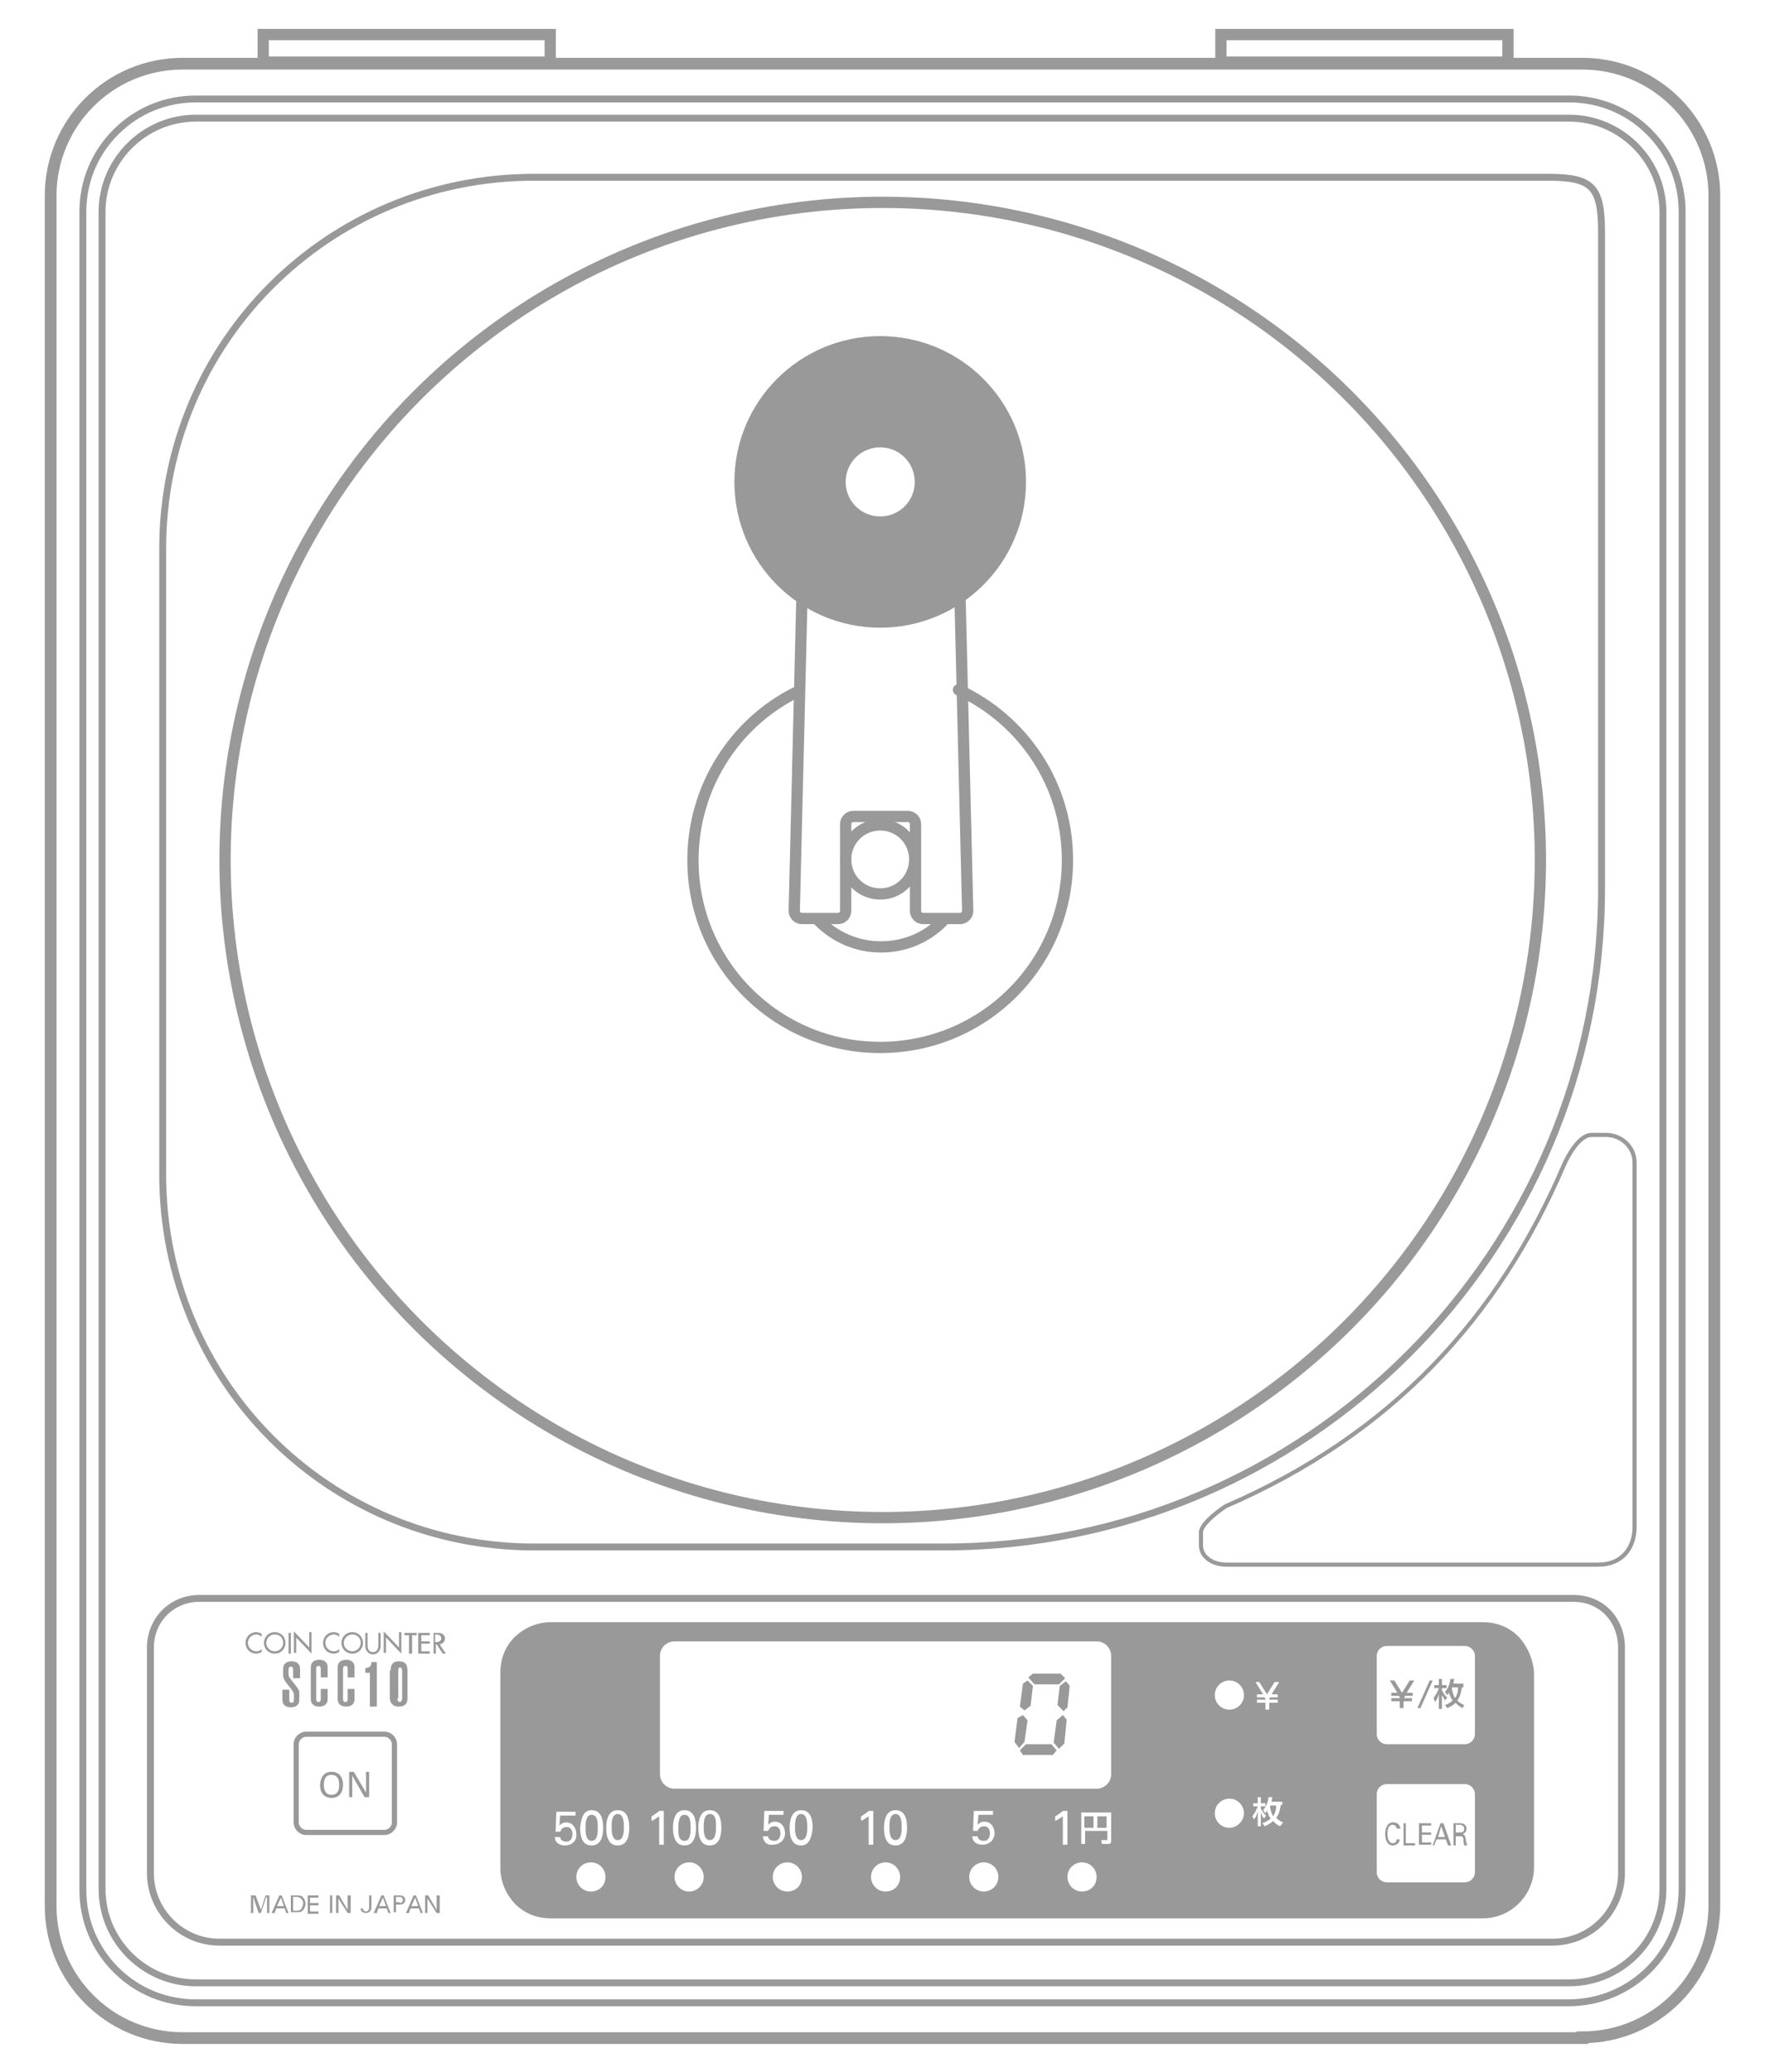<?xml version="1.0" encoding="utf-8"?>
<!-- Generator: Adobe Illustrator 27.9.6, SVG Export Plug-In . SVG Version: 9.03 Build 54986)  -->
<svg version="1.1" id="レイヤー_1" xmlns="http://www.w3.org/2000/svg" xmlns:xlink="http://www.w3.org/1999/xlink" x="0px"
	 y="0px" viewBox="0 0 230 270" style="enable-background:new 0 0 230 270;" xml:space="preserve">
<style type="text/css">
	.st0{fill:none;stroke:#999999;stroke-width:1.47;stroke-linecap:round;}
	.st1{fill:none;stroke:#999999;stroke-width:1.53;}
	.st2{fill:none;stroke:#999999;stroke-width:0.9;stroke-linecap:round;}
	.st3{fill:#999999;}
	.st4{fill:none;stroke:#999999;stroke-width:0.54;}
	.st5{fill:none;stroke:#999999;stroke-width:0.9;}
	.st6{fill:none;stroke:#999999;stroke-width:0.677;}
	.st7{fill:none;}
</style>
<rect x="34.3" y="4.5" class="st0" width="37.4" height="3.6"/>
<rect x="159.1" y="4.5" class="st0" width="37.4" height="3.6"/>
<path class="st1" d="M206.2,265.5c9.5,0,17.2-7.7,17.2-17.2V25.5c0-9.5-7.7-17.2-17.2-17.2H23.8C14.3,8.3,6.6,16,6.6,25.5v222.9
	c0,9.5,7.7,17.2,17.2,17.2H206.2z"/>
<path class="st2" d="M69.6,201.6c-26.9,0-48.4-21.7-48.4-48.5c0-32.8,0-79.2,0-81.6c0-26.8,21.5-48.4,48.4-48.4
	c5.1,0,132.1,0,132.1,0c5.8,0,7,1.2,7,7.2v85.5c0,47.3-38.5,85.8-85.7,85.8C123,201.6,78.1,201.6,69.6,201.6z"/>
<path class="st2" d="M25.5,261c-3.9,0-7.6-1.5-10.4-4.3c-2.8-2.8-4.3-6.5-4.3-10.4V27.6c0-3.9,1.5-7.6,4.3-10.4
	c2.8-2.8,6.5-4.3,10.4-4.3h179c3.9,0,7.6,1.5,10.4,4.3c2.8,2.8,4.3,6.5,4.3,10.4v218.6c0,8.2-6.6,14.8-14.8,14.8H25.5z"/>
<path class="st2" d="M204.5,258.4c6.7,0,12.2-5.5,12.2-12.2V27.6c0-6.7-5.5-12.2-12.2-12.2h-179c-6.7,0-12.2,5.5-12.2,12.2v218.6
	c0,6.7,5.5,12.2,12.2,12.2H204.5z"/>
<ellipse transform="matrix(8.592504e-03 -1 1 8.592504e-03 1.94 226.109)" class="st0" cx="115" cy="112.1" rx="85.7" ry="85.7"/>
<path class="st0" d="M114.7,107.5c-2.5,0-4.5,2-4.5,4.5c0,2.5,2,4.5,4.5,4.5c2.5,0,4.5-2,4.5-4.5
	C119.2,109.5,117.2,107.5,114.7,107.5z"/>
<path class="st0" d="M103.6,90.3c-7.9,4-13.3,12.3-13.3,21.8c0,13.5,10.9,24.4,24.4,24.4c13.5,0,24.4-10.9,24.4-24.4
	c0-9.9-5.8-18.3-14.2-22.2"/>
<path class="st0" d="M106.7,120c2.1,2.1,4.9,3.4,8.1,3.4c3.1,0,5.9-1.2,8-3.3"/>
<path class="st0" d="M105.7,68.7c-0.5,0-1,0.4-1,1l-1.2,49c0,0.5,0.4,1,1,1h4.7c0.5,0,1-0.4,1-1v-11.3c0-0.5,0.4-1,1-1h7.1
	c0.5,0,1,0.4,1,1l0,11.3c0,0.5,0.4,1,1,1h4.8c0.5,0,1-0.4,1-1l-1.2-49c0-0.5-0.5-1-1-1H105.7z"/>
<path class="st3" d="M114.7,43.8c-10.5,0-19,8.5-19,19c0,10.5,8.5,19,19,19s19-8.5,19-19C133.7,52.3,125.2,43.8,114.7,43.8z
	 M114.7,67.3c-2.5,0-4.5-2-4.5-4.5c0-2.5,2-4.5,4.5-4.5c2.5,0,4.5,2,4.5,4.5C119.2,65.3,117.2,67.3,114.7,67.3z"/>
<path class="st4" d="M159.8,203.9c-1.9,0-3.3-1.1-3.3-2.5c0,0,0-0.5,0-1.7c0-1.3,3.2-3.4,3.2-3.4c21.7-9.4,35.6-24.6,44.1-44.5
	c0.4-0.9,1.9-3.9,3.6-3.9c1,0,1.9,0,1.9,0c1.9,0,3.7,1.5,3.7,3.6v47.5c0,2.7-1.6,4.9-4.7,4.9H159.8z"/>
<path class="st5" d="M202.3,253.1c4.9,0,9-4,9-9v-29.4c0-3.4-2.4-6.4-6.3-6.4h-179c-3.7,0-6.4,2.9-6.4,6.4v29.4c0,4.9,4,9,9,9H202.3
	z"/>
<path class="st6" d="M50.1,238.8c0.7,0,1.3-0.6,1.3-1.3v-10.2c0-0.7-0.6-1.3-1.3-1.3H39.9c-0.7,0-1.3,0.6-1.3,1.3v10.2
	c0,0.7,0.6,1.3,1.3,1.3H50.1z"/>
<g>
	<path class="st3" d="M43.2,230.9c1,0,1.5,0.7,1.5,1.7c0,1-0.5,1.7-1.5,1.7c-1,0-1.5-0.7-1.5-1.7C41.8,231.6,42.2,230.9,43.2,230.9z
		 M43.2,233.9c0.8,0,1-0.6,1-1.3c0-0.7-0.2-1.3-1-1.3c-0.8,0-1,0.6-1,1.3C42.2,233.2,42.4,233.9,43.2,233.9z"/>
	<path class="st3" d="M48.1,230.9v3.3h-0.6l-1.6-2.8h0v2.8h-0.4v-3.3h0.6l1.6,2.7h0v-2.7H48.1z"/>
</g>
<g>
	<path class="st3" d="M182,238.3c0-0.3-0.3-0.5-0.5-0.5c-0.6,0-0.7,0.7-0.7,1.2c0,0.6,0.2,1.2,0.7,1.2c0.3,0,0.5-0.2,0.5-0.5h0.4
		c0,0.5-0.5,0.8-0.9,0.8c-0.7,0-1-0.7-1-1.5c0-0.7,0.3-1.6,1.1-1.5c0.5,0,0.8,0.3,0.9,0.8H182z"/>
	<path class="st3" d="M184.9,240.5v-2.9h1.6v0.3h-1.2v0.9h1.2v0.3h-1.2v1h1.2v0.3H184.9z"/>
	<path class="st3" d="M182.9,240.5v-2.9l0.3,0v2.6h1.2v0.3H182.9z"/>
	<path class="st3" d="M186.7,240.5l1-2.9h0.4l1,2.9h-0.4l-0.3-0.8h-1.2l-0.3,0.8H186.7z M187.4,239.4h0.9l-0.5-1.4L187.4,239.4z"/>
	<path class="st3" d="M189.7,239.2v1.3h-0.3v-2.9h0.9c0.4,0,0.8,0.2,0.8,0.7c0,0.4-0.2,0.6-0.5,0.7v0c0.3,0.1,0.3,0.3,0.4,0.6
		c0,0.3,0.1,0.6,0.2,0.9h-0.4c0-0.2-0.1-0.4-0.1-0.5c0-0.3,0-0.5-0.1-0.6c-0.1-0.1-0.2-0.1-0.4-0.1H189.7z M189.7,238.8h0.6
		c0.4,0,0.5-0.2,0.5-0.5c0-0.2-0.1-0.4-0.5-0.5h-0.6V238.8z"/>
</g>
<g>
	<path class="st3" d="M34.7,247.2L34.7,247.2l-0.7,2.1h-0.3l-0.7-2.1h0v2.1h-0.3V247h0.6l0.7,1.9h0l0.6-1.9h0.5v2.3h-0.3V247.2z"/>
	<path class="st3" d="M35.4,249.3l1-2.3h0.3l0.9,2.3h-0.3l-0.2-0.6h-1.1l-0.2,0.6H35.4z M36.1,248.4h0.9l-0.4-1.1L36.1,248.4z"/>
	<path class="st3" d="M37.9,247h0.8c0.2,0,0.4,0,0.6,0.1c0.3,0.2,0.5,0.6,0.5,1c0,0.4-0.2,0.8-0.5,1c-0.2,0.1-0.4,0.1-0.6,0.1h-0.8
		V247z M38.2,249h0.5c0.3,0,0.5-0.1,0.6-0.3c0.1-0.2,0.2-0.4,0.2-0.6c0-0.2,0-0.4-0.2-0.6c-0.1-0.1-0.3-0.3-0.6-0.3h-0.5V249z"/>
	<path class="st3" d="M40.1,249.3V247h1.4v0.3h-1.1v0.7h1.1v0.3h-1.1v0.8h1.1v0.3H40.1z"/>
	<path class="st3" d="M43,249.3V247h0.3v2.3H43z"/>
	<path class="st3" d="M45.7,247v2.3h-0.4l-1.2-1.9h0v1.9h-0.3V247h0.4l1.1,1.9h0V247H45.7z"/>
	<path class="st3" d="M48.4,248.6c0,0.4-0.3,0.7-0.7,0.7c-0.4,0-0.7-0.2-0.7-0.6h0.3c0,0.3,0.2,0.4,0.4,0.4c0.2,0,0.3-0.1,0.4-0.4
		l0-1.7h0.3V248.6z"/>
	<path class="st3" d="M48.7,249.3l1-2.3H50l0.9,2.3h-0.3l-0.2-0.6h-1.1l-0.2,0.6H48.7z M49.4,248.4h0.9l-0.4-1.1L49.4,248.4z"/>
	<path class="st3" d="M51.3,247H52c0.4,0,0.8,0.1,0.8,0.6c0,0.5-0.4,0.6-0.8,0.6h-0.4v1h-0.3V247z M52.1,248c0,0,0.4,0,0.4-0.4
		c0-0.4-0.4-0.4-0.4-0.4h-0.5v0.7H52.1z"/>
	<path class="st3" d="M52.9,249.3l1-2.3h0.3l0.9,2.3h-0.3l-0.2-0.6h-1.1l-0.2,0.6H52.9z M53.6,248.4h0.9l-0.4-1.1L53.6,248.4z"/>
	<path class="st3" d="M57.3,247v2.3h-0.4l-1.2-1.9h0v1.9h-0.3V247h0.4l1.1,1.9h0V247H57.3z"/>
	<path class="st3" d="M34.1,213.3c-0.2-0.2-0.5-0.3-0.7-0.3c-0.6,0-1.1,0.5-1.1,1.1c0,0.6,0.5,1.1,1.1,1.1c0.3,0,0.5-0.1,0.7-0.3
		v0.4c-0.2,0.1-0.5,0.2-0.7,0.2c-0.8,0-1.4-0.6-1.4-1.4c0-0.8,0.6-1.4,1.4-1.4c0.2,0,0.5,0.1,0.7,0.2V213.3z"/>
	<path class="st3" d="M37.2,214.1c0,0.8-0.6,1.4-1.4,1.4c-0.8,0-1.4-0.6-1.4-1.4c0-0.8,0.6-1.4,1.4-1.4S37.2,213.3,37.2,214.1z
		 M36.9,214.1c0-0.6-0.4-1.1-1.1-1.1c-0.6,0-1.1,0.5-1.1,1.1c0,0.6,0.5,1.1,1.1,1.1C36.4,215.2,36.9,214.7,36.9,214.1z"/>
	<path class="st3" d="M37.9,215.5h-0.3v-2.7h0.3V215.5z"/>
	<path class="st3" d="M38.3,212.6l2,2.1v-2h0.3v2.8l-2-2.1v2h-0.3V212.6z"/>
	<path class="st3" d="M44.2,213.3c-0.2-0.2-0.5-0.3-0.7-0.3c-0.6,0-1.1,0.5-1.1,1.1c0,0.6,0.5,1.1,1.1,1.1c0.3,0,0.5-0.1,0.7-0.3
		v0.4c-0.2,0.1-0.5,0.2-0.7,0.2c-0.8,0-1.4-0.6-1.4-1.4c0-0.8,0.6-1.4,1.4-1.4c0.2,0,0.5,0.1,0.7,0.2V213.3z"/>
	<path class="st3" d="M47.3,214.1c0,0.8-0.6,1.4-1.4,1.4c-0.8,0-1.4-0.6-1.4-1.4c0-0.8,0.6-1.4,1.4-1.4
		C46.7,212.7,47.3,213.3,47.3,214.1z M47,214.1c0-0.6-0.4-1.1-1.1-1.1c-0.6,0-1.1,0.5-1.1,1.1c0,0.6,0.5,1.1,1.1,1.1
		C46.5,215.2,47,214.7,47,214.1z"/>
	<path class="st3" d="M47.9,212.8v1.6c0,0.4,0.1,0.9,0.7,0.9c0.5,0,0.7-0.4,0.7-0.9v-1.6h0.3v1.7c0,0.6-0.4,1.1-1,1.1s-1-0.5-1-1.1
		v-1.7H47.9z"/>
	<path class="st3" d="M50,212.6l2,2.1v-2h0.3v2.8l-2-2.1v2H50V212.6z"/>
	<path class="st3" d="M53.6,215.5h-0.3v-2.4h-0.6v-0.3h1.6v0.3h-0.6V215.5z"/>
	<path class="st3" d="M54.5,212.8H56v0.3h-1.1v0.8H56v0.3h-1.1v1H56v0.3h-1.5V212.8z"/>
	<path class="st3" d="M58.1,215.5h-0.4l-0.8-1.2h-0.1v1.2h-0.3v-2.7h0.4c0.2,0,0.5,0,0.7,0.1c0.2,0.1,0.4,0.4,0.4,0.6
		c0,0.4-0.3,0.7-0.7,0.8L58.1,215.5z M56.7,214h0.1c0.3,0,0.7-0.1,0.7-0.5c0-0.4-0.4-0.5-0.7-0.5h-0.1V214z"/>
	<path class="st3" d="M37.7,221.5c0,0.3,0.1,0.4,0.3,0.4c0.2,0,0.3-0.1,0.3-0.4v-0.6c0-0.8-1.4-1.6-1.4-2.6v-0.8c0-0.8,0.6-1,1.1-1
		c0.5,0,1.1,0.2,1.1,1v1.2h-0.9v-1.1c0-0.3-0.1-0.4-0.3-0.4c-0.2,0-0.3,0.1-0.3,0.4v0.7c0,0.4,1.4,1.7,1.4,2.2v1c0,0.8-0.6,1-1.1,1
		c-0.5,0-1.1-0.2-1.1-1v-1.3h0.9V221.5z"/>
	<path class="st3" d="M41.8,218.7v-1.2c0-0.3-0.1-0.4-0.3-0.4c-0.2,0-0.3,0.1-0.3,0.4v3.9c0,0.3,0.1,0.4,0.3,0.4
		c0.2,0,0.3-0.1,0.3-0.4v-1.3h0.9v1.3c0,0.8-0.6,1-1.1,1c-0.5,0-1.1-0.2-1.1-1v-4.1c0-0.8,0.6-1,1.1-1c0.5,0,1.1,0.2,1.1,1v1.3H41.8
		z"/>
	<path class="st3" d="M45.3,218.7v-1.2c0-0.3-0.1-0.4-0.3-0.4c-0.2,0-0.3,0.1-0.3,0.4v3.9c0,0.3,0.1,0.4,0.3,0.4
		c0.2,0,0.3-0.1,0.3-0.4v-1.3h0.9v1.3c0,0.8-0.6,1-1.1,1c-0.5,0-1.1-0.2-1.1-1v-4.1c0-0.8,0.6-1,1.1-1c0.5,0,1.1,0.2,1.1,1v1.3H45.3
		z"/>
	<path class="st3" d="M47.6,217.4c0.5-0.1,0.8-0.2,0.8-0.8h0.7v5.8h-0.9V218h-0.6V217.4z"/>
	<path class="st3" d="M50.9,217.7c0-0.9,0.4-1.2,1.1-1.2c0.7,0,1.1,0.3,1.1,1.2v3.6c0,0.8-0.4,1.1-1.2,1.1c-0.6,0-1.1-0.4-1.1-1.1
		V217.7z M51.8,221.3c0,0.2,0,0.5,0.3,0.5c0.2,0,0.3-0.3,0.3-0.4v-3.7c0-0.2-0.1-0.4-0.3-0.4c-0.1,0-0.2,0.1-0.2,0.4V221.3z"/>
</g>
<g>
	<g>
		<polygon class="st3" points="138,219.5 138.8,218.7 138.2,218.1 134.6,218.1 134,218.6 134.8,219.5 		"/>
		<polygon class="st3" points="134.6,219.7 133.9,219 133.3,219.4 132.9,222.4 133.5,222.9 134.3,222.3 		"/>
		<polygon class="st3" points="133.9,224.2 133.3,223.5 132.6,223.9 132.2,227 132.8,227.8 133.5,227 		"/>
		<polygon class="st3" points="139.4,219.7 138.9,219.1 138.1,219.7 137.8,222.2 138.6,223 139.1,222.5 		"/>
		<polygon class="st3" points="139,224.1 138.5,223.5 137.7,224.2 137.3,227.1 138,227.9 138.7,227.2 		"/>
		<polygon class="st3" points="137.2,228.7 137.7,228.1 137,227.3 133.7,227.3 132.9,228.1 133.3,228.7 		"/>
	</g>
</g>
<g>
	<path class="st3" d="M184,221.3v0.4h-1.1v0.9h-0.5v-0.9h-1.1v-0.4h1.1v-0.1l-0.1-0.2h-1v-0.4h0.8l-1-1.6h0.6l1,1.6l1-1.6h0.6
		l-1,1.6h0.8v0.4h-1l-0.1,0.2v0.1H184z"/>
	<path class="st3" d="M186.7,219l-1.6,3.6h-0.4l1.6-3.6H186.7z"/>
	<path class="st3" d="M190.7,219.5v0.4h-0.2c-0.1,0.6-0.2,1.2-0.6,1.7c0.4,0.4,0.7,0.5,0.9,0.6l-0.2,0.4c-0.2-0.1-0.6-0.3-0.9-0.7
		c-0.4,0.4-0.9,0.6-1.1,0.7l-0.3-0.4c0.3-0.1,0.7-0.3,1-0.6c-0.2-0.2-0.3-0.5-0.5-1c-0.1,0.1-0.1,0.2-0.2,0.3l-0.3-0.4
		c0.2-0.3,0.6-0.7,0.7-1.7l0.5,0c0,0.2-0.1,0.3-0.1,0.6H190.7z M189.2,219.9C189.2,219.9,189.1,220,189.2,219.9c0,0.5,0.2,1,0.4,1.4
		c0.2-0.3,0.4-0.7,0.4-1.4H189.2z M186.8,221.3c0.2-0.3,0.5-0.7,0.7-1.3h-0.6v-0.4h0.6v-0.8h0.4v0.8h0.6v0.4h-0.6v0.3
		c0.3,0.5,0.5,0.8,0.7,0.9l-0.3,0.4c-0.1-0.2-0.2-0.4-0.4-0.7h0v1.8h-0.4v-2h0c-0.1,0.6-0.4,1-0.5,1.1L186.8,221.3z"/>
</g>
<path class="st3" d="M197.9,213.3c-1.3-1.3-2.9-1.9-4.7-1.9H71.8c-1.8,0-3.4,0.7-4.7,1.9c-1.3,1.3-1.9,2.9-1.9,4.7v25.4
	c0,1.8,0.7,3.4,1.9,4.7c1.3,1.3,2.9,1.9,4.7,1.9h121.4c3.7,0,6.7-3,6.7-6.7V218C199.8,216.3,199.1,214.6,197.9,213.3z M164.1,219.2
	l1,1.6l1-1.6h0.6l-1,1.6h0.8v0.4h-1l-0.1,0.2v0.1h1.1v0.4h-1.1v0.9h-0.5v-0.9h-1.1v-0.4h1.1v-0.1l-0.1-0.2h-1v-0.4h0.8l-1-1.6H164.1
	z M77.1,235.9c1.3,0,1.5,1.3,1.5,2.3c0,0.9-0.2,2.3-1.5,2.3c-1.3,0-1.5-1.3-1.5-2.3C75.7,237.2,75.9,235.9,77.1,235.9z M73.6,240.5
	c-0.7,0-1.3-0.4-1.3-1.1H73c0,0.4,0.4,0.6,0.8,0.6c0.6,0,0.8-0.5,0.8-1c0-0.4-0.2-0.9-0.7-0.9c-0.4,0-0.7,0.1-0.9,0.6h-0.6l0.1-2.6
	H75v0.5H73l-0.1,1.3c0.3-0.3,0.5-0.4,0.9-0.4c0.8,0,1.3,0.7,1.3,1.5C75.2,239.9,74.5,240.5,73.6,240.5z M77,246.5
	c-1.1,0-1.9-0.9-1.9-1.9c0-1.1,0.9-1.9,1.9-1.9c1.1,0,1.9,0.9,1.9,1.9C78.9,245.7,78.1,246.5,77,246.5z M80.5,240.5
	c-1.3,0-1.5-1.3-1.5-2.3c0-0.9,0.2-2.3,1.5-2.3c1.3,0,1.5,1.3,1.5,2.3C82,239.1,81.8,240.5,80.5,240.5z M86.5,240.4h-0.6v-3.7
	c-0.3,0.2-0.7,0.5-1,0.6l0-0.6c0.2-0.1,0.8-0.5,1-0.7h0.6V240.4z M89.8,246.5c-1.1,0-1.9-0.9-1.9-1.9c0-1.1,0.9-1.9,1.9-1.9
	c1.1,0,1.9,0.9,1.9,1.9C91.7,245.7,90.8,246.5,89.8,246.5z M87.7,238.2c0-0.9,0.2-2.3,1.5-2.3c1.3,0,1.5,1.3,1.5,2.3
	c0,0.9-0.2,2.3-1.5,2.3C87.9,240.5,87.7,239.1,87.7,238.2z M92.5,240.5c-1.3,0-1.5-1.3-1.5-2.3c0-0.9,0.2-2.3,1.5-2.3
	c1.3,0,1.5,1.3,1.5,2.3C94,239.1,93.8,240.5,92.5,240.5z M99.4,239.3h0.7c0,0.4,0.4,0.6,0.8,0.6c0.6,0,0.8-0.5,0.8-1
	c0-0.4-0.2-0.9-0.7-0.9c-0.4,0-0.7,0.1-0.9,0.6h-0.6l0.1-2.6h2.5v0.5h-1.9l-0.1,1.3c0.3-0.3,0.5-0.4,0.9-0.4c0.8,0,1.3,0.7,1.3,1.5
	c0,0.9-0.7,1.5-1.6,1.5C100,240.5,99.5,240.1,99.4,239.3z M102.6,246.5c-1.1,0-1.9-0.9-1.9-1.9c0-1.1,0.9-1.9,1.9-1.9
	c1.1,0,1.9,0.9,1.9,1.9C104.5,245.7,103.7,246.5,102.6,246.5z M104.4,240.5c-1.3,0-1.5-1.3-1.5-2.3c0-0.9,0.2-2.3,1.5-2.3
	c1.3,0,1.5,1.3,1.5,2.3C105.8,239.1,105.6,240.5,104.4,240.5z M112.2,237.3l0-0.6c0.2-0.1,0.8-0.5,1-0.7h0.6v4.4h-0.6v-3.7
	C112.9,236.9,112.6,237.1,112.2,237.3z M115.4,246.5c-1.1,0-1.9-0.9-1.9-1.9c0-1.1,0.9-1.9,1.9-1.9c1.1,0,1.9,0.9,1.9,1.9
	C117.3,245.7,116.5,246.5,115.4,246.5z M116.7,240.5c-1.3,0-1.5-1.3-1.5-2.3c0-0.9,0.2-2.3,1.5-2.3s1.5,1.3,1.5,2.3
	C118.2,239.1,118,240.5,116.7,240.5z M128.2,246.5c-1.1,0-1.9-0.9-1.9-1.9c0-1.1,0.9-1.9,1.9-1.9c1.1,0,1.9,0.9,1.9,1.9
	C130.1,245.7,129.2,246.5,128.2,246.5z M128.3,238c-0.4,0-0.7,0.1-0.9,0.6h-0.6l0.1-2.6h2.5v0.5h-1.9l-0.1,1.3
	c0.3-0.3,0.5-0.4,0.9-0.4c0.8,0,1.3,0.7,1.3,1.5c0,0.9-0.7,1.5-1.6,1.5c-0.7,0-1.3-0.4-1.3-1.1h0.7c0,0.4,0.4,0.6,0.8,0.6
	c0.6,0,0.8-0.5,0.8-1C129,238.5,128.8,238,128.3,238z M137.5,237.3l0-0.6c0.2-0.1,0.8-0.5,1-0.7h0.6v4.4h-0.6v-3.7
	C138.2,236.9,137.9,237.1,137.5,237.3z M141,246.5c-1.1,0-1.9-0.9-1.9-1.9c0-1.1,0.9-1.9,1.9-1.9c1.1,0,1.9,0.9,1.9,1.9
	C142.9,245.7,142.1,246.5,141,246.5z M144.8,239.9c0,0.3-0.1,0.4-0.4,0.4h-0.8l-0.1-0.5h0.7c0.1,0,0.1,0,0.1-0.1v-1.1h-2.9v1.7h-0.5
	v-4.1h3.9V239.9z M144.8,231.2c0,1.1-0.9,1.9-1.9,1.9h-55c-1.1,0-1.9-0.9-1.9-1.9v-15.4c0-1.1,0.9-1.9,1.9-1.9h55
	c1.1,0,1.9,0.9,1.9,1.9V231.2z M160.2,238.2c-1.1,0-1.9-0.9-1.9-1.9c0-1.1,0.9-1.9,1.9-1.9c1.1,0,1.9,0.9,1.9,1.9
	C162.1,237.3,161.2,238.2,160.2,238.2z M160.2,222.8c-1.1,0-1.9-0.9-1.9-1.9c0-1.1,0.9-1.9,1.9-1.9c1.1,0,1.9,0.9,1.9,1.9
	C162.1,222,161.2,222.8,160.2,222.8z M164.3,236.2v1.8h-0.4v-2h0c-0.1,0.6-0.4,1-0.5,1.1l-0.2-0.4c0.2-0.3,0.5-0.7,0.7-1.3h-0.6V235
	h0.6v-0.8h0.4v0.8h0.6v0.4h-0.6v0.3c0.3,0.5,0.5,0.8,0.7,0.9l-0.3,0.4C164.5,236.7,164.4,236.5,164.3,236.2L164.3,236.2z M166.8,238
	c-0.2-0.1-0.6-0.3-0.9-0.7c-0.4,0.4-0.9,0.6-1.1,0.7l-0.3-0.4c0.3-0.1,0.7-0.3,1.1-0.6c-0.2-0.2-0.3-0.5-0.5-1
	c-0.1,0.1-0.1,0.2-0.2,0.3l-0.3-0.4c0.2-0.3,0.6-0.7,0.7-1.7l0.5,0c0,0.2-0.1,0.3-0.1,0.6h1.4v0.4h-0.2c-0.1,0.6-0.2,1.2-0.6,1.7
	c0.4,0.4,0.7,0.5,0.9,0.6L166.8,238z M192.2,244c0,0.7-0.6,1.3-1.3,1.3h-10.2c-0.7,0-1.3-0.6-1.3-1.3v-10.2c0-0.7,0.6-1.3,1.3-1.3
	h10.2c0.7,0,1.3,0.6,1.3,1.3V244z M192.2,226c0,0.7-0.6,1.3-1.3,1.3h-10.2c-0.7,0-1.3-0.6-1.3-1.3v-10.2c0-0.7,0.6-1.3,1.3-1.3h10.2
	c0.7,0,1.3,0.6,1.3,1.3V226z"/>
<g>
	<path class="st3" d="M77.1,239.9c0.8,0,0.8-1.2,0.8-1.7c0-0.6,0-1.7-0.8-1.7c-0.8,0-0.8,1.2-0.8,1.7
		C76.3,238.7,76.3,239.9,77.1,239.9z"/>
	<path class="st3" d="M165.5,235.3C165.5,235.3,165.5,235.3,165.5,235.3c0,0.5,0.2,1,0.4,1.4c0.2-0.3,0.4-0.7,0.4-1.4H165.5z"/>
	<path class="st3" d="M104.4,236.4c-0.8,0-0.8,1.2-0.8,1.7c0,0.5,0,1.7,0.8,1.7c0.8,0,0.8-1.2,0.8-1.7
		C105.2,237.6,105.2,236.4,104.4,236.4z"/>
	<path class="st3" d="M89.2,239.9c0.8,0,0.8-1.2,0.8-1.7c0-0.6,0-1.7-0.8-1.7c-0.8,0-0.8,1.2-0.8,1.7
		C88.4,238.7,88.3,239.9,89.2,239.9z"/>
	<rect x="141.3" y="236.7" class="st3" width="1.2" height="1.5"/>
	<path class="st3" d="M92.5,236.4c-0.8,0-0.8,1.2-0.8,1.7c0,0.5,0,1.7,0.8,1.7c0.8,0,0.8-1.2,0.8-1.7
		C93.3,237.6,93.4,236.4,92.5,236.4z"/>
	<rect x="143" y="236.7" class="st3" width="1.2" height="1.5"/>
	<path class="st3" d="M116.7,236.4c-0.8,0-0.8,1.2-0.8,1.7c0,0.5,0,1.7,0.8,1.7c0.8,0,0.8-1.2,0.8-1.7
		C117.5,237.6,117.5,236.4,116.7,236.4z"/>
	<path class="st3" d="M80.5,236.4c-0.8,0-0.8,1.2-0.8,1.7c0,0.5,0,1.7,0.8,1.7c0.8,0,0.8-1.2,0.8-1.7
		C81.3,237.6,81.3,236.4,80.5,236.4z"/>
</g>
<rect class="st7" width="230" height="270"/>
</svg>

